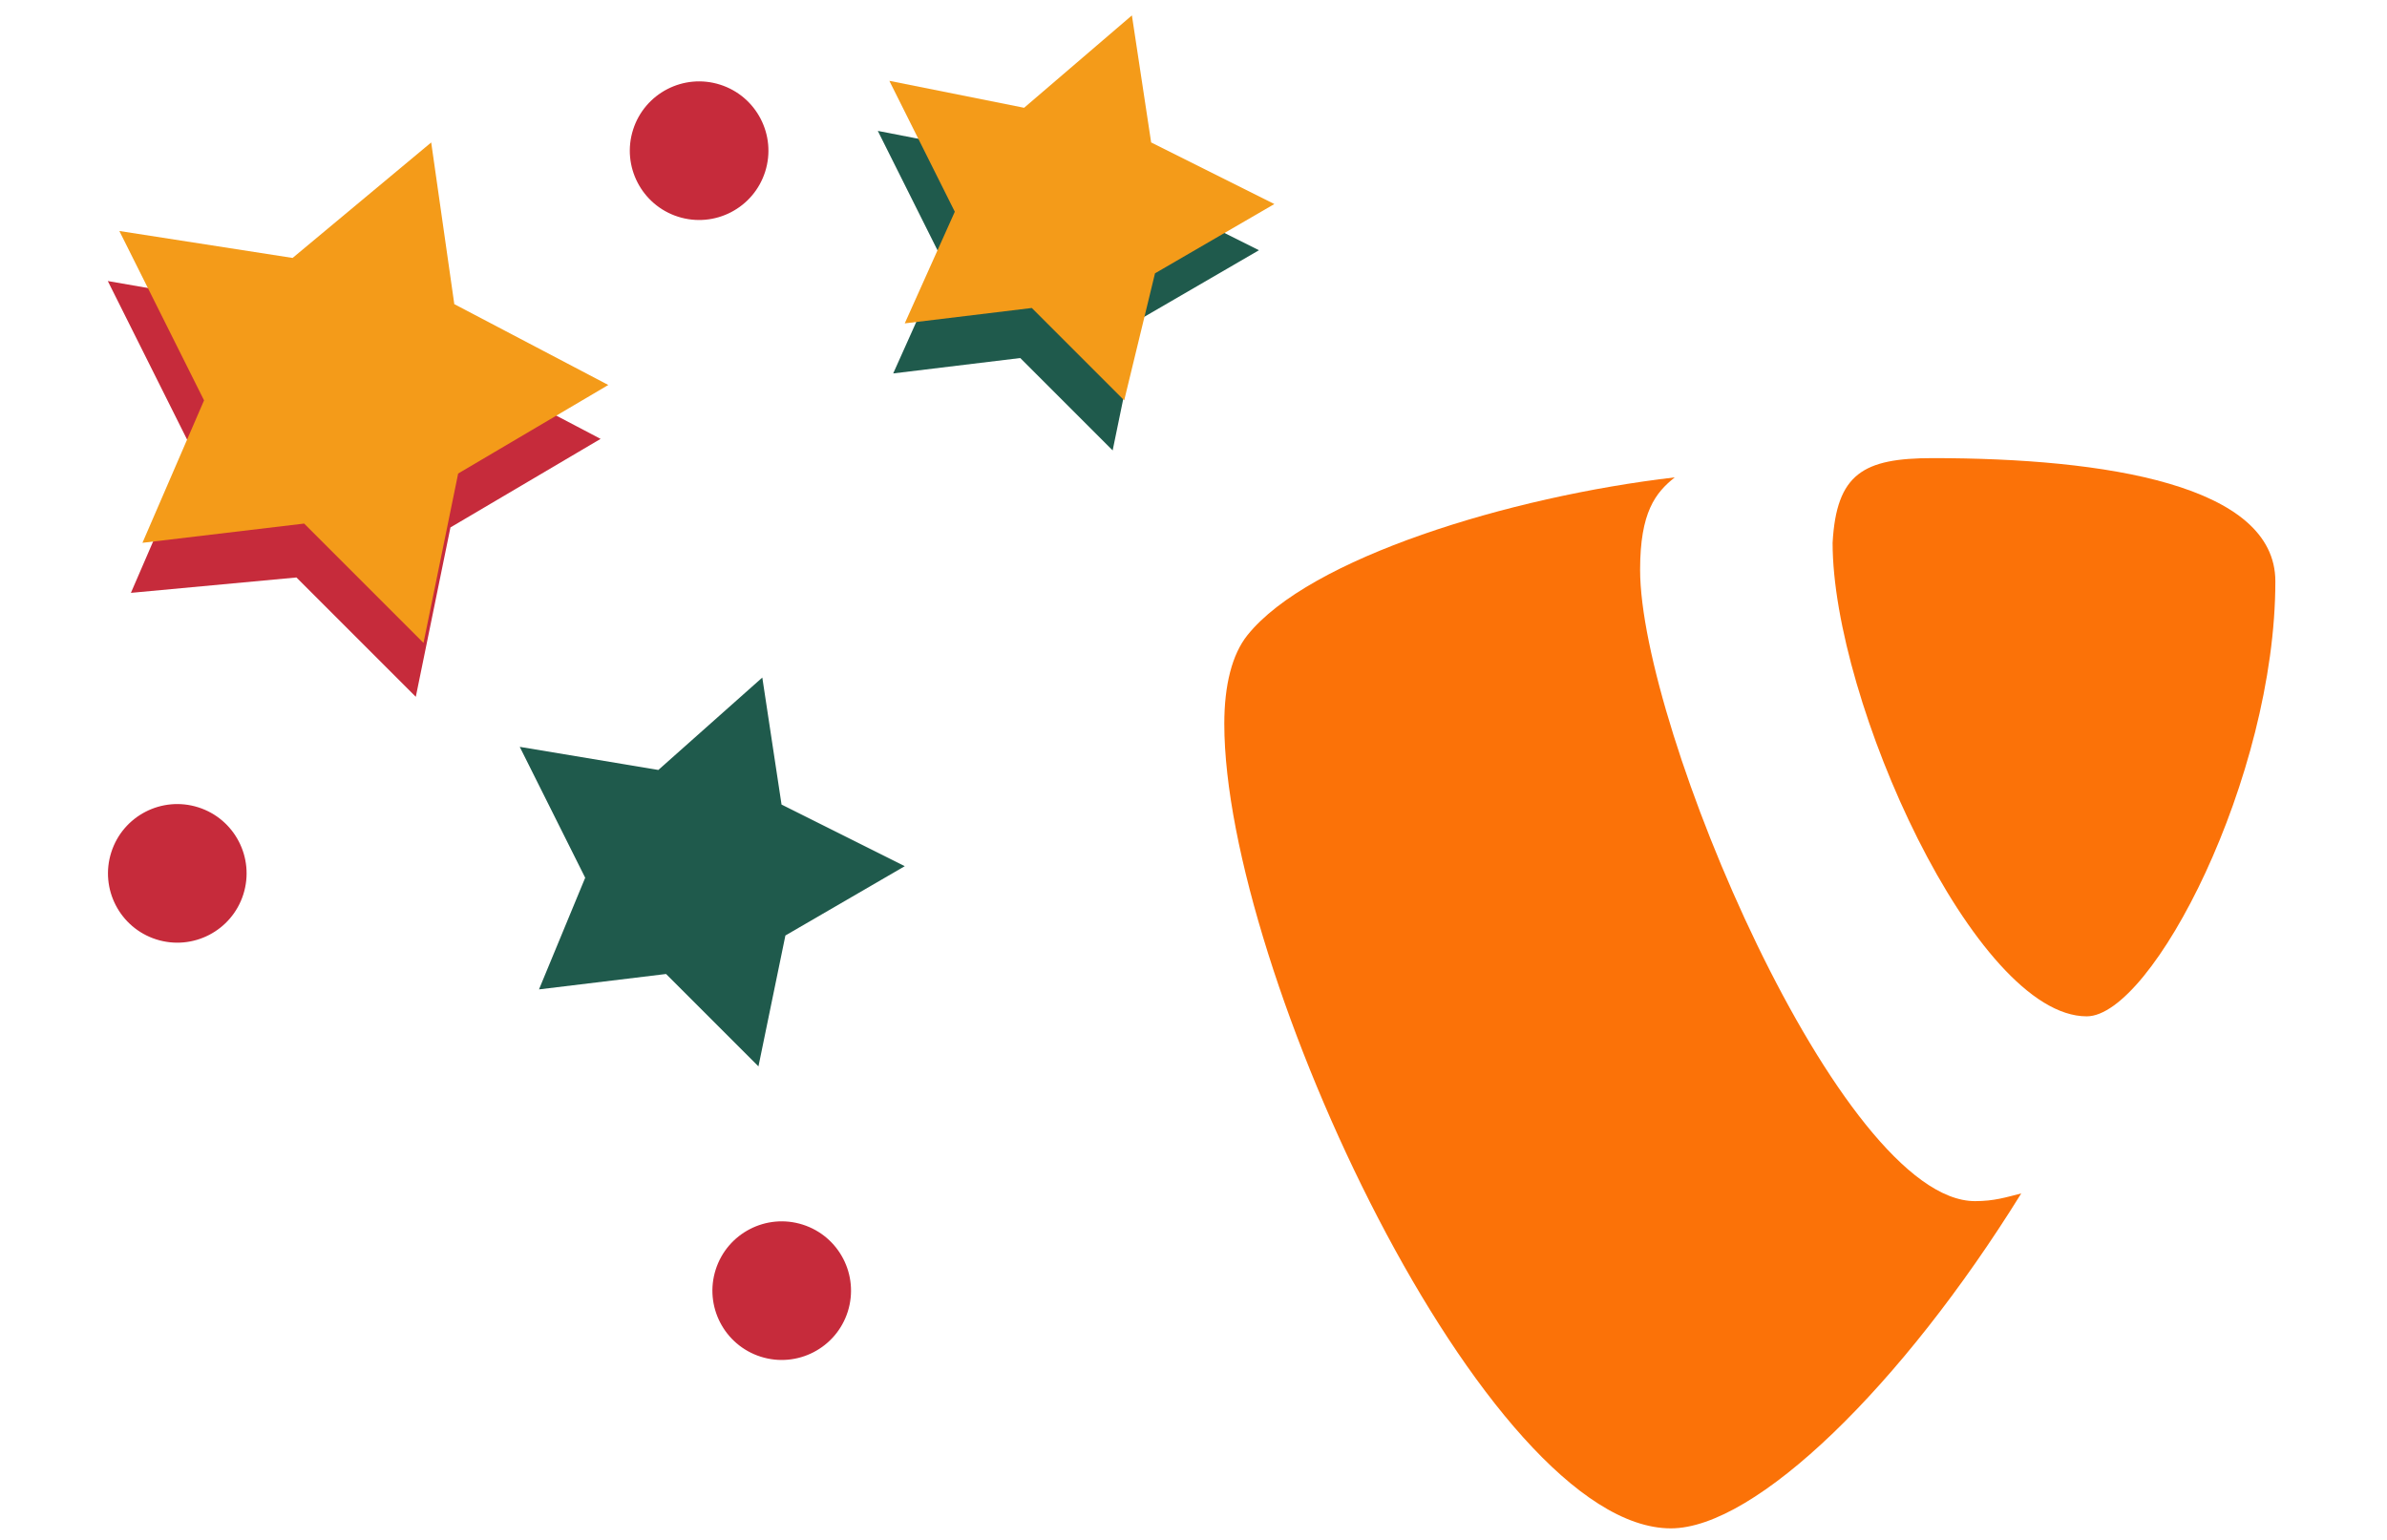 <?xml version="1.0" encoding="UTF-8"?>
<svg xmlns="http://www.w3.org/2000/svg" xmlns:xlink="http://www.w3.org/1999/xlink" version="1.1" id="Ebene_1" x="0px" y="0px" viewBox="0 0 62 40" style="enable-background:new 0 0 62 40;" xml:space="preserve">
<style type="text/css">
	.st0{enable-background:new    ;}
	.st1{fill:#457CC1;}
	.st2{fill:#FFFFFF;}
	.st3{fill-rule:evenodd;clip-rule:evenodd;fill:#0379C4;}
	.st4{fill:#292929;}
	.st5{fill:#5590CD;}
	.st6{fill:#F8AB1E;}
	.st7{fill:#256B5F;}
	.st8{fill:#D3414B;}
	.st9{fill:#F49B19;}
	.st10{opacity:0.8;fill:#D3E9FA;}
	.st11{opacity:0.8;fill:#F3F9FF;}
	.st12{fill:#73B967;}
	.st13{fill:#CFE1AF;}
	.st14{fill:#F5F5F5;}
	.st15{fill:#DDA14B;}
	.st16{fill:#5E3A28;}
	.st17{fill:#FDFAFC;}
	.st18{fill:#FDE4C0;}
	.st19{fill:#6F6F6E;}
	.st20{fill:none;stroke:#D9D9D9;stroke-width:1.28;stroke-miterlimit:10;}
	.st21{fill:#ECECEC;}
	.st22{fill:#D9D9D9;}
	.st23{fill:#C6C6C5;}
	.st24{opacity:0.55;fill:#ECECEC;}
	.st25{fill:url(#SVGID_1_);}
	.st26{fill:#4E4E4E;}
	.st27{fill:#C7C6C6;}
	.st28{fill:#E2E1E1;}
	.st29{fill:#A8A8A8;}
	.st30{fill:#727272;}
	.st31{fill:url(#SVGID_2_);}
	.st32{fill:url(#SVGID_3_);}
	.st33{fill:#764B38;}
	.st34{fill:#311C12;}
	.st35{fill:#C62B3B;}
	.st36{fill:url(#);}
	.st37{fill:#B1B1B1;}
	.st38{fill:#868686;}
	.st39{fill:#9C9B9B;}
	.st40{fill:#B3B3B3;}
	.st41{fill:none;stroke:#D9D9D9;stroke-width:1.28;stroke-miterlimit:10;}
	.st42{fill:url(#SVGID_4_);}
	.st43{fill:#90282C;}
	.st44{fill:url(#SVGID_5_);}
	.st45{fill:url(#SVGID_6_);}
	.st46{fill:#FFFFFF;stroke:#B1B1B1;stroke-miterlimit:10;}
	.st47{fill:#161616;}
	.st48{fill:#1F5A4C;}
	.st49{fill:#2A629B;}
	.st50{opacity:0.398;fill:#FFFFFF;enable-background:new    ;}
	.st51{fill:#6EC9BA;}
	.st52{fill:#A9CDF4;}
	.st53{fill:#616161;}
	.st54{opacity:0.4;fill:#E5F1FF;enable-background:new    ;}
	.st55{fill:#AD7610;}
	.st56{fill:#8CBFF5;}
	.st57{clip-path:url(#SVGID_8_);}
	.st58{fill:#E3494F;}
	.st59{fill:#FFA73B;}
	.st60{clip-path:url(#SVGID_10_);}
	.st61{fill:#F0838A;}
	.st62{fill:#7CBEB2;}
	.st63{clip-path:url(#SVGID_12_);}
	.st64{clip-path:url(#SVGID_14_);}
	.st65{clip-path:url(#SVGID_16_);fill:#E6E6E6;}
	.st66{clip-path:url(#SVGID_16_);fill:#1A8269;}
	.st67{clip-path:url(#SVGID_16_);fill:#226534;}
	.st68{clip-path:url(#SVGID_16_);fill:#1E594C;}
	.st69{fill:#FBB028;}
	.st70{fill:#DD941F;}
	.st71{fill:#FCCA7A;}
	.st72{fill:url(#Rechteck_139_1_);}
	.st73{fill:#754C38;}
	.st74{fill:#321C13;}
	.st75{fill:url(#Rechteck_137_4_);}
	.st76{fill:#EDEDED;}
	.st77{fill:url(#Rechteck_137_5_);}
	.st78{fill:none;stroke:#F49B19;stroke-width:2;stroke-linecap:round;stroke-miterlimit:10;}
	.st79{fill:#20594E;}
	.st80{fill:#21564C;}
	.st81{fill:none;stroke:#457CC1;stroke-width:2.288;stroke-linecap:round;stroke-miterlimit:10;stroke-dasharray:4.577,5.721;}
	.st82{fill:#254E7A;}
	.st83{fill:none;stroke:#457CC1;stroke-width:2.442;stroke-linecap:round;stroke-miterlimit:10;stroke-dasharray:4.884,6.105;}
	.st84{fill:#143A33;}
	.st85{fill:#7B1A21;}
	.st86{fill:#FB7208;}
	.st87{fill:#0E3D31;}
	.st88{fill:none;stroke:#457CC1;stroke-width:2.844;stroke-linecap:round;stroke-miterlimit:10;stroke-dasharray:5.687,7.109;}
	.st89{fill:none;stroke:#F49B19;stroke-miterlimit:10;}
	.st90{clip-path:url(#SVGID_18_);}
	.st91{clip-path:url(#SVGID_20_);}
	.st92{fill:#FCD095;}
	.st93{clip-path:url(#SVGID_22_);}
	.st94{fill:none;stroke:#F49B19;stroke-width:2;stroke-miterlimit:10;}
	.st95{fill:#86CAFC;}
	.st96{fill:#E56E80;}
	.st97{clip-path:url(#SVGID_24_);}
	.st98{fill:none;stroke:#F49B19;stroke-width:1.498;stroke-miterlimit:10;}
	.st99{fill:none;stroke:#C62B3B;stroke-width:2;stroke-linecap:round;stroke-miterlimit:10;}
	.st100{fill:none;stroke:#1F5A4C;stroke-width:1.498;stroke-miterlimit:10;}
	.st101{fill:#5EBEAB;}
	.st102{clip-path:url(#SVGID_26_);}
	.st103{fill:none;stroke:#C62B3B;stroke-width:2;stroke-miterlimit:10;}
	.st104{fill:none;stroke:#457CC1;stroke-miterlimit:10;}
	.st105{fill:none;stroke:#457CC1;stroke-miterlimit:10;stroke-dasharray:4.848,3.305;}
	.st106{fill:none;stroke:#457CC1;stroke-miterlimit:10;stroke-dasharray:4.32,2.945;}
	.st107{fill:#D52526;}
	.st108{fill-rule:evenodd;clip-rule:evenodd;fill:#262626;}
	.st109{fill:#3A8778;}
	.st110{fill:#202020;}
	.st111{fill:#513228;}
	.st112{fill:#DE9783;}
	.st113{fill:#F7B8A4;}
	.st114{fill:#C87856;}
	.st115{fill:#FFF5F2;}
	.st116{fill:#333333;}
	.st117{fill:#FF445B;}
	.st118{fill:#DD8068;}
	.st119{fill:#920F19;}
	.st120{fill:#F7AD4A;}
	.st121{fill:none;stroke:#F7AD4A;stroke-width:0.5;stroke-miterlimit:10;}
	.st122{fill:#5D9DF2;}
	.st123{fill:url(#SVGID_27_);}
	.st124{fill:#F69C8A;}
	.st125{fill:#653216;}
	.st126{fill:url(#Pfad_401_4_);}
	.st127{fill:#FF3F88;}
	.st128{fill:#3E221B;}
	.st129{fill:#B5804D;}
	.st130{fill:#DCA764;}
	.st131{fill:#236CCA;}
	.st132{fill:#458CFF;}
	.st133{fill:#E3846D;}
	.st134{fill:#EC9F91;}
	.st135{fill:#4C775D;}
	.st136{opacity:0.5;fill:#714C29;}
	.st137{fill:#C67F58;}
	.st138{fill:#DA9670;}
	.st139{fill:#A36B1F;}
	.st140{fill:#464F3D;}
	.st141{fill:#D88F82;}
	.st142{fill:#FFA991;}
	.st143{fill:#43271C;}
	.st144{fill:#2240C6;}
	.st145{fill:#2B5EB5;}
	.st146{display:none;opacity:0.38;fill:#724426;}
	.st147{opacity:0.4;fill:#43271C;}
	.st148{fill:#472C21;}
	.st149{fill:none;stroke:#000000;stroke-width:1.016;stroke-miterlimit:10;}
	.st150{stroke:#000000;stroke-width:0.886;stroke-miterlimit:10;}
	.st151{fill:#BA8862;}
	.st152{fill:none;stroke:#000000;stroke-miterlimit:10;}
	.st153{fill:#3D251D;}
	.st154{fill:#DC866E;}
	.st155{fill:#E5A084;}
	.st156{fill:#3B2B26;}
	.st157{fill:#CA7867;}
	.st158{fill:#0B0B0B;}
	.st159{opacity:0.16;fill:#3D251D;}
	.st160{opacity:0.3;fill:#3D251D;}
	.st161{fill:none;stroke:#000000;stroke-width:1.5;stroke-miterlimit:10;}
	.st162{fill:#442D26;}
	.st163{fill:#CD7A69;}
	.st164{fill:#19347E;}
	.st165{opacity:0.55;fill:#442D26;}
	.st166{fill:#AE7262;}
	.st167{fill:#76000F;}
	.st168{fill:#920000;}
	.st169{fill:#E29880;}
	.st170{fill:#0F0B0A;}
	.st171{opacity:0.2;fill:#0F0B0A;}
	.st172{fill:#18100F;}
	.st173{fill:none;stroke:#000000;stroke-width:1.095;stroke-miterlimit:10;}
	.st174{stroke:#000000;stroke-width:0.955;stroke-miterlimit:10;}
	.st175{fill:#6A0C25;}
	.st176{fill:#FA957C;}
	.st177{fill:#FFACA1;}
	.st178{fill:#737473;}
	.st179{opacity:0.7;fill:#442D26;}
	.st180{fill:#781028;}
	.st181{fill:#53231D;}
	.st182{fill:#D68678;}
	.st183{fill:#F89B7F;}
	.st184{fill:#381510;}
	.st185{fill:#C6584E;}
	.st186{fill:#0A0A0A;}
	.st187{fill:#664B43;}
	.st188{opacity:0.5;fill:#664B43;}
	.st189{fill:#714C29;}
	.st190{fill:#F29000;}
	.st191{fill:#7E0016;}
	.st192{opacity:0.3;fill:#714C29;}
	.st193{fill:#FFAC9A;}
	.st194{fill:#190F0F;}
	.st195{fill:#720C39;}
	.st196{fill:none;stroke:#000000;stroke-width:1.137;stroke-miterlimit:10;}
	.st197{fill:#CF8977;}
	.st198{fill:#444444;}
	.st199{fill:#5D5D5D;}
	.st200{fill:#FFAAA1;}
	.st201{fill:#72473C;}
	.st202{fill:#875B45;}
	.st203{fill:#15111C;}
	.st204{fill:#707070;}
	.st205{fill:#5F361C;}
	.st206{fill:#E8A78C;}
	.st207{fill:#FFBEA9;}
	.st208{fill:#A25A4D;}
	.st209{fill:#E67C74;}
	.st210{fill:#F6DFD6;}
	.st211{fill:#AB876D;}
	.st212{fill:#FFC1B3;}
	.st213{fill:#645245;}
	.st214{fill:#DB5961;}
	.st215{fill:#A6A6A6;}
	.st216{fill:url(#Pfad_358_2_);}
	.st217{opacity:0.9;fill:#181818;enable-background:new    ;}
	.st218{fill:url(#Pfad_321_2_);}
	.st219{fill:url(#Pfad_385_1_);}
	.st220{opacity:0.7;fill:#111111;enable-background:new    ;}
	.st221{fill:url(#Pfad_383_1_);}
	.st222{fill:url(#Pfad_365_1_);}
	.st223{fill:url(#Pfad_357_1_);}
	.st224{fill:url(#Pfad_366_1_);}
	.st225{fill:url(#Pfad_365-2_1_);}
	.st226{fill:url(#Pfad_357-2_1_);}
	.st227{fill:url(#Pfad_366-2_1_);}
	.st228{fill:#F59C1A;}
	.st229{fill:#F9CB8F;}
	.st230{fill:#437CC1;}
	.st231{fill:#205A4D;}
	.st232{fill:#C62C3B;}
	.st233{fill:none;stroke:#F59C1A;stroke-width:1.559;stroke-miterlimit:10;}
	.st234{fill:none;stroke:#F59C1A;stroke-width:1.188;stroke-miterlimit:10;}
	.st235{fill:url(#Rechteck_137_6_);}
	.st236{fill:url(#Rechteck_137_7_);}
	.st237{fill:none;stroke:#1F5A4C;stroke-width:2.201;stroke-linecap:round;stroke-miterlimit:10;}
	.st238{fill:none;stroke:#1F5A4C;stroke-width:1.187;stroke-linecap:round;stroke-miterlimit:10;}
	.st239{fill:none;stroke:#A9CDF4;stroke-width:1.106;stroke-miterlimit:10;}
	.st240{fill:none;stroke:#D3414B;stroke-width:4.443;stroke-miterlimit:10;}
	.st241{fill:none;stroke:#457CC1;stroke-width:3.332;stroke-miterlimit:10;}
	.st242{fill:none;stroke:#F49B19;stroke-width:2.221;stroke-linecap:round;stroke-miterlimit:10;}
	.st243{fill:none;stroke:#D3414B;stroke-width:2.221;stroke-linecap:round;stroke-miterlimit:10;}
	.st244{fill:none;stroke:#D3414B;stroke-width:2.148;stroke-linecap:round;stroke-miterlimit:10;}
	.st245{fill:none;stroke:#D3414B;stroke-width:4.66;stroke-miterlimit:10;}
	.st246{fill:none;stroke:#1F5A4C;stroke-width:2.33;stroke-linecap:square;stroke-miterlimit:10;}
	.st247{fill:none;stroke:#F8AB1E;stroke-width:4.66;stroke-miterlimit:10;}
	.st248{fill:none;stroke:#A9CDF4;stroke-width:1.11;stroke-miterlimit:10;}
	.st249{fill:#D89325;}
	.st250{fill:none;stroke:#457CC1;stroke-width:1.914;stroke-miterlimit:10;}
</style>
<g>
	<g>
		<path class="st86" d="M52.5,31c-0.4,0.1-0.7,0.2-1.2,0.2c-3.5,0-8.7-12.3-8.7-16.4c0-1.5,0.4-2,0.9-2.4c-4.3,0.5-9.5,2.1-11.1,4.1    c-0.4,0.5-0.6,1.3-0.6,2.3c0,6.4,6.8,20.9,11.6,20.9C45.6,39.7,49.4,36,52.5,31"></path>
		<path class="st86" d="M50.2,11.9c4.5,0,8.9,0.7,8.9,3.2c0,5.1-3.2,11.3-4.9,11.3c-2.9,0-6.6-8.2-6.6-12.3    C47.7,12.3,48.4,11.9,50.2,11.9"></path>
	</g>
	<path id="Pfad_853_21_" class="st35" d="M2.8,7.3l2.2,4.4l-1.6,3.7L7.7,15l3.1,3.1l0.9-4.4l3.9-2.3l-4-2.1l-0.6-4.2l-3.6,3L2.8,7.3   z"></path>
	<path id="Pfad_853_20_" class="st48" d="M22.8,3.4l1.7,3.4l-1.3,2.9l3.3-0.4l2.4,2.4l0.7-3.4l3.1-1.8L29.7,5l-0.5-3.3l-2.8,2.4   L22.8,3.4z"></path>
	<path id="Pfad_853_19_" class="st48" d="M13.5,19.4l1.7,3.4L14,25.7l3.3-0.4l2.4,2.4l0.7-3.4l3.1-1.8l-3.2-1.6l-0.5-3.3L17.1,20   L13.5,19.4z"></path>
	<ellipse transform="matrix(0.303 -0.953 0.953 0.303 -18.422 20.192)" class="st35" cx="4.6" cy="22.7" rx="1.8" ry="1.8"></ellipse>
	<ellipse transform="matrix(0.303 -0.953 0.953 0.303 -17.772 42.721)" class="st35" cx="20.3" cy="33.5" rx="1.8" ry="1.8"></ellipse>
	<ellipse transform="matrix(0.303 -0.953 0.953 0.303 8.958 19.982)" class="st35" cx="18.1" cy="3.9" rx="1.8" ry="1.8"></ellipse>
	<path id="Pfad_853_18_" class="st9" d="M3.1,6l2.2,4.4l-1.6,3.7l4.2-0.5l3.1,3.1l0.9-4.4l3.9-2.3l-4-2.1l-0.6-4.2l-3.6,3L3.1,6z"></path>
	<path id="Pfad_853_17_" class="st9" d="M23.1,2.1l1.7,3.4l-1.3,2.9l3.3-0.4l2.4,2.4L30,7.1l3.1-1.8l-3.2-1.6l-0.5-3.3l-2.8,2.4   L23.1,2.1z"></path>
</g>
</svg>